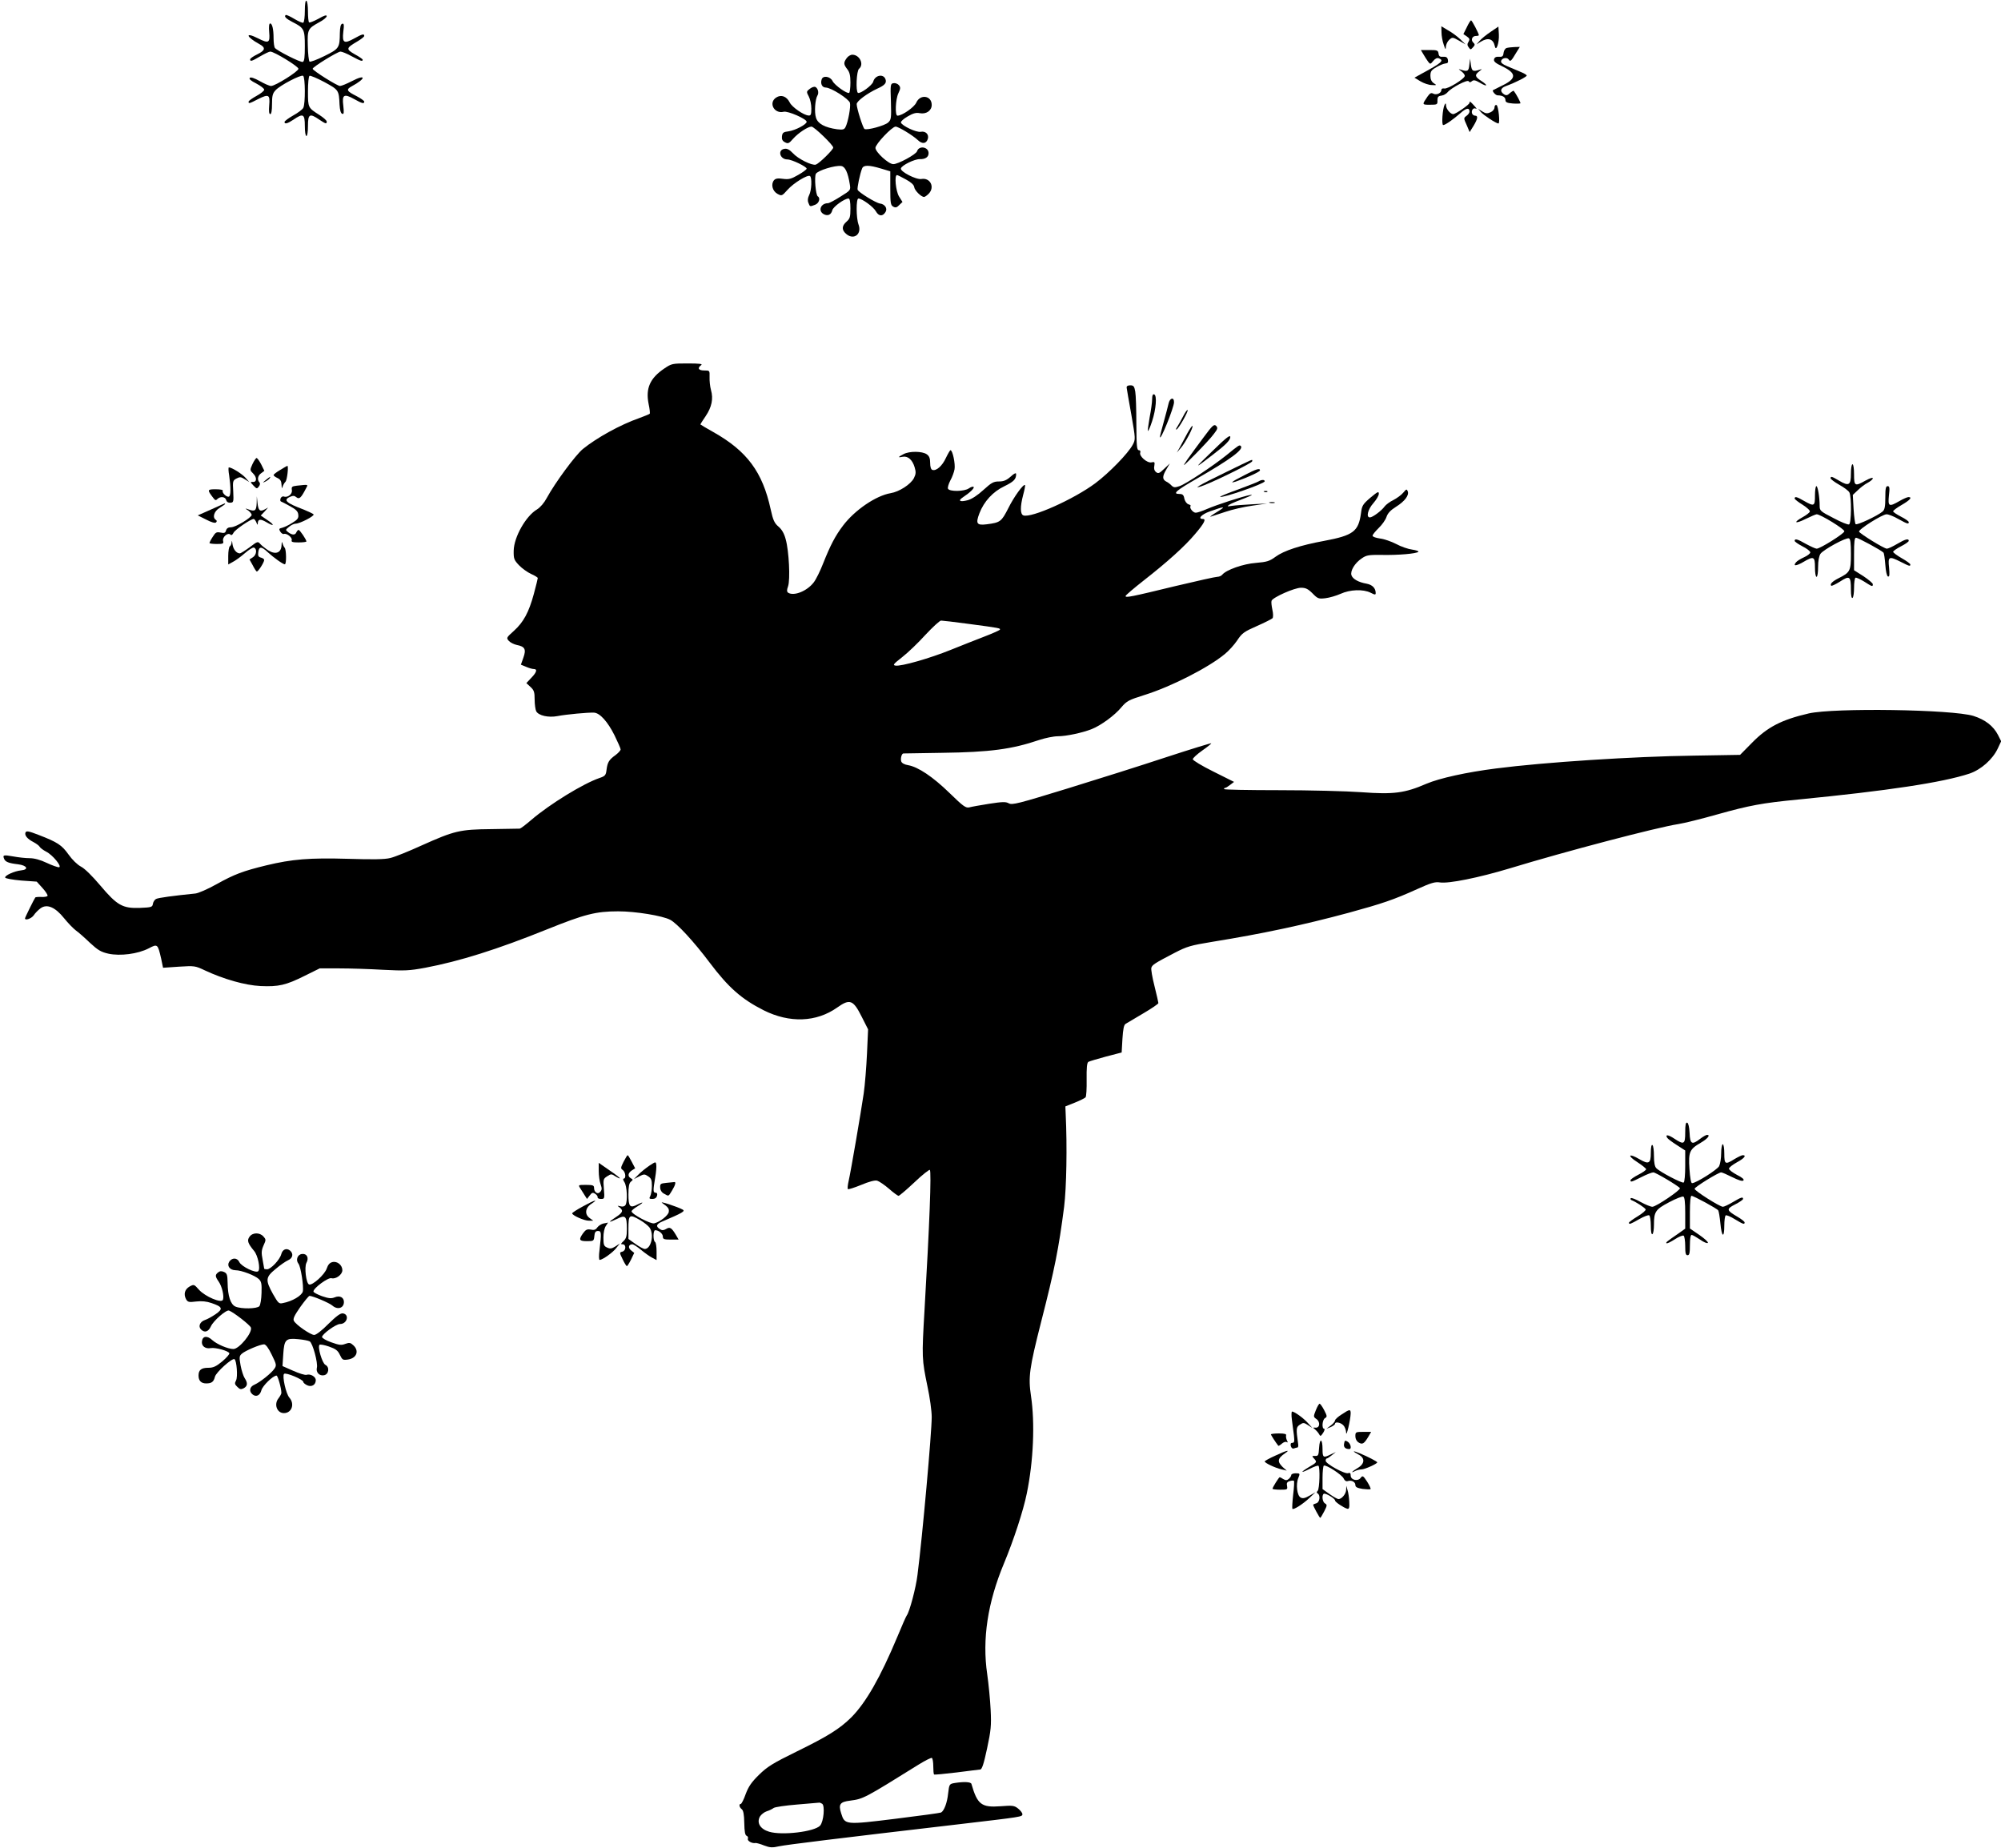 <?xml version="1.0" standalone="no"?>
<!DOCTYPE svg PUBLIC "-//W3C//DTD SVG 20010904//EN"
 "http://www.w3.org/TR/2001/REC-SVG-20010904/DTD/svg10.dtd">
<svg version="1.0" xmlns="http://www.w3.org/2000/svg"
 width="1280pt" height="1182pt" viewBox="0 0 1280 1182"
 preserveAspectRatio="xMidYMid meet">
<g transform="translate(0,1182) scale(0.1,-0.1)"
fill="#000000" stroke="none">
<path d="M1950 11751 c0 -38 -4 -72 -10 -76 -5 -3 -30 8 -57 24 -26 16 -51 27
-55 25 -13 -9 1 -23 43 -45 74 -37 79 -47 79 -154 0 -71 -3 -97 -13 -101 -14
-5 -166 72 -179 90 -4 6 -8 34 -8 61 0 60 -9 95 -22 95 -7 0 -9 -22 -6 -56 6
-69 -3 -74 -72 -39 -85 43 -77 10 9 -37 42 -23 39 -40 -14 -66 -25 -12 -45
-26 -45 -32 0 -15 11 -12 65 20 28 16 56 30 64 30 25 0 180 -95 180 -110 0
-17 -148 -110 -175 -110 -10 0 -42 14 -72 31 -36 20 -58 27 -64 21 -7 -7 7
-19 41 -36 28 -15 51 -32 51 -40 0 -7 -22 -25 -50 -40 -27 -15 -50 -31 -50
-37 0 -13 5 -12 61 17 68 34 77 29 71 -40 -3 -38 -1 -56 7 -56 7 0 11 23 11
64 0 53 4 69 23 89 28 31 162 101 176 92 14 -8 15 -180 1 -205 -5 -10 -34 -32
-65 -49 -30 -17 -55 -36 -55 -41 0 -16 19 -11 58 15 61 42 72 36 72 -40 0 -37
4 -65 10 -65 6 0 10 28 10 65 0 76 11 82 72 40 42 -28 48 -30 48 -12 0 6 -21
25 -46 41 -74 47 -74 47 -74 151 0 52 4 97 10 100 5 3 48 -15 95 -40 92 -50
93 -52 97 -144 2 -36 8 -56 17 -59 11 -4 12 6 7 52 -9 70 4 79 70 42 50 -28
64 -32 64 -16 0 5 -22 21 -49 35 -64 32 -69 42 -31 63 93 50 93 81 1 33 -33
-17 -67 -31 -76 -31 -18 0 -175 99 -175 110 0 12 160 110 178 110 9 0 42 -13
72 -30 58 -31 70 -35 70 -22 0 4 -23 20 -51 35 -57 33 -56 39 17 82 24 14 44
30 44 35 0 16 -14 12 -64 -16 -65 -36 -78 -29 -70 42 6 46 4 56 -7 52 -10 -3
-14 -22 -15 -59 -1 -95 -4 -101 -100 -148 -48 -24 -90 -39 -94 -35 -5 5 -10
50 -11 101 -3 105 0 110 72 150 27 14 49 32 49 40 0 9 -17 4 -53 -17 -30 -16
-57 -27 -60 -23 -4 3 -7 35 -7 69 0 35 -4 66 -10 69 -6 4 -10 -20 -10 -64z"/>
<path d="M9383 11646 l-22 -44 22 -15 c18 -13 20 -18 11 -34 -9 -14 -9 -23 1
-36 11 -16 13 -16 28 1 13 14 13 19 1 30 -17 16 -7 42 17 42 10 0 19 2 19 5 0
10 -44 95 -50 95 -3 0 -16 -20 -27 -44z"/>
<path d="M9221 11613 c0 -21 6 -56 14 -78 11 -34 13 -36 14 -14 1 14 10 34 21
44 20 18 22 18 63 -5 l42 -24 -34 33 c-19 18 -54 44 -78 57 l-43 26 1 -39z"/>
<path d="M9535 11616 c-27 -18 -59 -44 -70 -57 l-20 -23 27 17 c47 29 80 19
90 -28 8 -40 29 22 26 75 l-3 50 -50 -34z"/>
<path d="M9638 11513 c-9 -2 -18 -16 -20 -31 -2 -22 -8 -27 -30 -25 -18 1 -28
-4 -31 -17 -3 -13 9 -24 54 -45 90 -44 91 -77 1 -121 -31 -16 -58 -29 -60 -30
-11 -4 14 -34 28 -34 31 0 50 -11 50 -30 0 -14 10 -19 46 -22 25 -2 47 -1 50
1 3 3 -27 60 -43 80 -1 2 -12 -4 -24 -14 -15 -15 -24 -17 -37 -9 -29 19 -25
40 10 53 70 26 139 62 134 69 -3 5 -23 16 -46 25 -22 9 -58 25 -80 34 -27 11
-40 22 -38 32 4 20 38 27 49 10 10 -16 16 -10 48 44 l23 37 -34 -1 c-18 -1
-41 -3 -50 -6z"/>
<path d="M9105 11473 c9 -16 23 -37 30 -47 14 -18 15 -18 33 4 13 16 25 21 36
17 36 -14 19 -29 -113 -100 l-43 -24 38 -23 c22 -13 54 -24 73 -24 32 -2 33
-1 12 12 -14 10 -21 25 -21 47 0 28 6 37 38 55 20 12 46 23 58 24 15 1 19 6
16 23 -3 16 -11 21 -31 20 -20 -2 -27 3 -29 21 -3 20 -9 22 -58 22 l-55 0 16
-27z"/>
<path d="M5416 11448 c-21 -29 -20 -40 4 -71 15 -19 20 -40 20 -85 0 -34 -4
-63 -8 -66 -13 -8 -93 49 -106 75 -15 31 -62 38 -70 11 -9 -28 3 -52 26 -52
34 0 148 -73 155 -98 6 -25 -12 -124 -29 -156 -8 -15 -17 -17 -53 -13 -78 11
-123 35 -135 73 -12 35 -6 118 9 143 11 17 3 48 -14 55 -8 3 -24 -3 -36 -13
-21 -16 -21 -19 -5 -49 9 -17 16 -51 16 -77 0 -36 -3 -45 -17 -44 -31 1 -107
54 -121 83 -20 40 -55 53 -87 32 -51 -33 -13 -106 48 -91 26 7 147 -46 147
-64 0 -17 -73 -55 -115 -61 -34 -4 -40 -9 -43 -32 -2 -19 3 -30 19 -38 20 -11
26 -8 53 23 33 37 94 77 117 77 17 0 139 -118 139 -134 0 -14 -89 -101 -111
-109 -24 -8 -115 37 -148 74 -20 21 -36 30 -52 27 -47 -6 -31 -68 18 -68 28 0
123 -46 123 -59 0 -5 -24 -23 -54 -40 -45 -26 -60 -30 -98 -25 -33 5 -47 2
-57 -9 -21 -26 -10 -69 22 -87 28 -15 29 -14 65 26 38 43 128 98 143 88 14 -8
11 -92 -5 -122 -9 -18 -11 -35 -5 -49 10 -26 9 -26 43 -13 25 9 36 43 17 54
-13 9 -23 123 -12 144 11 21 124 56 162 50 25 -3 43 -41 55 -117 6 -38 6 -38
-60 -79 -36 -23 -72 -42 -80 -42 -46 0 -65 -49 -27 -70 26 -14 48 -4 55 25 6
23 78 75 104 75 8 0 12 -22 12 -63 0 -55 -3 -66 -25 -85 -32 -28 -32 -55 1
-81 48 -38 98 3 76 62 -16 43 -16 167 -1 167 23 0 96 -53 112 -82 18 -32 43
-34 61 -5 15 23 -3 51 -35 55 -27 4 -136 71 -143 88 -4 11 15 103 29 137 9 22
43 22 120 -1 l60 -18 0 -108 c0 -94 2 -109 19 -118 14 -8 23 -6 38 10 l21 20
-22 35 c-21 34 -31 137 -13 137 4 0 30 -13 57 -28 33 -18 51 -34 53 -49 3 -22
45 -63 63 -63 5 0 18 9 29 20 42 42 11 105 -46 95 -33 -6 -138 48 -131 68 6
20 88 60 121 59 35 -1 56 13 56 38 0 41 -62 51 -74 12 -7 -20 -122 -83 -152
-82 -30 0 -114 77 -114 104 0 24 106 136 129 136 18 0 109 -55 142 -86 28 -27
54 -24 64 7 9 29 -14 52 -45 46 -27 -6 -120 38 -127 59 -2 7 17 24 43 39 34
20 54 26 77 21 42 -8 77 16 77 53 0 60 -74 71 -99 14 -13 -29 -90 -83 -120
-83 -17 0 -13 104 6 144 14 29 14 38 3 51 -7 9 -23 15 -34 13 -20 -3 -21 -8
-17 -118 3 -106 2 -116 -18 -134 -22 -20 -136 -51 -151 -41 -10 6 -50 132 -50
159 0 19 66 68 132 99 49 22 61 37 52 61 -14 36 -67 25 -78 -16 -6 -24 -84
-80 -98 -72 -15 10 -9 141 7 154 34 28 4 90 -43 90 -11 0 -28 -10 -36 -22z"/>
<path d="M9399 11405 c-4 -41 -11 -45 -54 -31 -18 6 -17 5 3 -10 12 -9 22 -22
22 -29 0 -19 -111 -87 -132 -81 -11 2 -18 -2 -18 -10 0 -20 -32 -34 -52 -23
-13 7 -21 3 -36 -18 -36 -53 -37 -53 15 -53 47 0 49 1 48 28 0 21 5 28 25 30
14 2 32 12 40 22 24 29 127 83 135 70 5 -8 11 -8 21 1 11 9 22 6 50 -10 48
-29 56 -19 10 11 -42 27 -44 39 -13 62 19 15 20 16 2 10 -43 -14 -50 -10 -56
31 l-5 40 -5 -40z"/>
<path d="M9400 11162 c0 -11 -88 -72 -104 -72 -18 0 -46 33 -46 56 -1 15 -2
16 -9 4 -13 -24 -21 -130 -9 -130 13 0 63 35 111 77 37 33 57 36 57 9 0 -8 -9
-20 -19 -27 -19 -14 -19 -15 1 -59 l19 -45 25 40 c27 45 30 65 10 65 -8 0 -16
6 -19 13 -8 20 8 41 24 32 8 -5 3 4 -10 18 -26 29 -31 32 -31 19z"/>
<path d="M9560 11132 c0 -10 -11 -24 -25 -30 -21 -10 -31 -9 -53 5 l-27 17 19
-22 c18 -20 97 -72 111 -72 12 0 0 113 -12 118 -8 2 -13 -5 -13 -16z"/>
<path d="M4250 9463 c-92 -62 -121 -127 -101 -227 7 -32 10 -60 7 -63 -3 -3
-33 -15 -68 -28 -120 -42 -270 -125 -359 -197 -47 -38 -179 -217 -231 -313
-17 -32 -42 -61 -63 -74 -71 -42 -147 -176 -149 -263 -1 -52 2 -60 34 -94 19
-20 54 -45 78 -56 23 -10 42 -22 42 -26 0 -4 -11 -49 -25 -101 -32 -118 -66
-181 -128 -237 -48 -43 -49 -45 -32 -64 10 -11 33 -22 51 -26 52 -10 61 -28
42 -81 l-16 -45 34 -14 c18 -8 40 -14 49 -14 24 0 18 -21 -17 -57 l-31 -33 26
-24 c23 -21 27 -33 27 -81 0 -31 5 -65 10 -75 15 -28 78 -42 136 -31 56 11
197 24 234 22 37 -2 87 -57 131 -145 21 -43 39 -84 39 -90 0 -7 -15 -23 -32
-36 -42 -30 -52 -46 -58 -94 -4 -35 -9 -41 -45 -53 -105 -36 -318 -167 -435
-267 -36 -31 -69 -56 -75 -57 -5 0 -86 -1 -180 -3 -204 -2 -237 -10 -449 -105
-83 -38 -173 -74 -200 -80 -36 -9 -111 -10 -270 -5 -246 7 -357 -2 -523 -42
-148 -36 -204 -57 -317 -120 -55 -31 -117 -58 -136 -60 -138 -14 -238 -27
-252 -35 -9 -5 -18 -19 -20 -31 -3 -21 -9 -23 -83 -26 -111 -4 -146 16 -254
144 -49 58 -99 108 -123 120 -23 12 -56 44 -80 78 -43 60 -69 78 -194 126 -62
24 -76 26 -81 14 -7 -18 12 -41 51 -61 17 -9 35 -22 39 -29 4 -8 23 -22 42
-32 42 -21 103 -96 83 -100 -8 -1 -43 11 -79 28 -42 20 -80 30 -110 30 -25 0
-71 5 -103 11 -63 11 -70 10 -60 -14 7 -20 28 -29 89 -36 58 -7 72 -34 20 -39
-42 -4 -106 -33 -102 -46 2 -6 47 -14 103 -19 l99 -7 37 -41 c21 -23 35 -46
32 -50 -2 -5 -20 -8 -39 -7 -19 1 -37 -1 -39 -3 -6 -7 -66 -128 -66 -134 0
-16 42 -1 56 20 9 14 29 34 44 45 41 29 93 7 150 -64 25 -31 59 -66 75 -78 17
-12 57 -47 90 -79 51 -47 70 -59 119 -70 75 -16 187 -2 257 34 57 30 58 29 80
-66 l12 -58 102 7 c99 6 103 6 166 -24 120 -56 256 -95 356 -100 115 -5 161 5
283 66 l95 47 125 0 c69 0 195 -4 280 -9 139 -7 167 -6 270 13 221 42 460 117
780 246 241 97 312 115 454 115 112 0 283 -28 333 -54 44 -23 151 -139 251
-272 122 -162 205 -235 347 -307 166 -83 337 -77 471 18 80 57 102 49 156 -59
l41 -81 -7 -155 c-4 -85 -13 -200 -21 -255 -19 -129 -82 -496 -96 -558 -6 -26
-9 -51 -5 -54 3 -3 41 9 85 27 50 21 87 31 102 27 13 -4 47 -27 76 -52 28 -25
56 -45 61 -45 5 0 51 39 101 86 50 48 95 83 99 80 11 -11 -2 -348 -34 -896
-18 -306 -17 -315 19 -490 15 -69 27 -157 27 -195 0 -98 -59 -761 -91 -1010
-10 -83 -51 -237 -69 -260 -4 -5 -31 -66 -59 -134 -110 -263 -202 -423 -295
-517 -75 -74 -150 -121 -350 -219 -153 -75 -188 -97 -241 -149 -48 -47 -67
-75 -85 -123 -12 -35 -27 -63 -31 -63 -14 0 -10 -22 6 -34 10 -8 15 -33 16
-88 1 -55 5 -78 15 -82 8 -3 11 -12 8 -19 -5 -14 28 -32 50 -27 6 0 30 -6 54
-16 37 -14 53 -15 96 -5 48 10 363 49 1151 141 407 48 405 47 405 65 0 7 -12
23 -27 35 -25 20 -36 21 -113 15 -122 -9 -148 11 -186 143 -4 13 -47 15 -105
6 -36 -6 -37 -7 -44 -67 -6 -59 -25 -110 -45 -122 -5 -3 -137 -21 -291 -40
-323 -40 -325 -39 -348 34 -19 59 -8 74 58 82 84 11 91 15 438 231 42 26 80
45 84 42 5 -3 9 -27 9 -53 0 -26 2 -50 5 -53 3 -2 67 4 142 13 76 10 145 18
153 19 11 0 23 35 44 134 25 117 28 147 23 247 -3 63 -13 166 -22 229 -33 224
3 459 107 708 64 154 124 339 146 447 43 208 53 452 27 625 -18 121 -11 175
65 474 87 340 112 466 147 736 15 122 20 383 10 593 l-2 49 60 24 c33 13 64
29 69 34 5 5 8 56 7 114 -1 75 2 107 11 113 7 4 58 19 113 34 l100 26 5 87 c4
62 9 89 20 96 8 5 59 35 113 67 53 31 97 61 97 66 0 4 -11 53 -25 109 -14 55
-23 107 -20 117 6 19 21 29 148 95 81 42 103 48 242 71 322 52 584 108 873
186 212 58 287 83 437 151 88 40 116 48 145 43 56 -9 249 30 448 90 354 108
941 262 1077 283 39 6 151 34 250 62 207 58 288 73 515 95 574 56 925 109
1098 166 74 25 149 91 182 162 l21 45 -20 40 c-30 58 -82 98 -157 122 -136 42
-892 53 -1054 16 -173 -40 -264 -87 -362 -187 l-77 -78 -298 -5 c-381 -5 -954
-42 -1263 -82 -189 -24 -361 -62 -446 -98 -138 -60 -210 -69 -414 -54 -97 7
-332 13 -527 13 -194 0 -353 3 -353 7 0 5 3 8 8 8 4 0 18 9 31 19 l25 19 -132
66 c-73 36 -132 72 -132 79 0 7 27 32 61 56 33 23 59 44 57 46 -2 2 -132 -38
-288 -89 -157 -52 -442 -142 -634 -201 -313 -96 -351 -106 -373 -94 -20 11
-41 10 -126 -3 -56 -9 -113 -19 -127 -23 -22 -5 -39 7 -126 92 -107 104 -201
167 -265 178 -24 4 -40 13 -44 24 -6 19 3 51 14 51 3 0 114 2 246 4 308 4 448
23 622 82 39 13 93 24 120 24 53 0 157 22 217 46 58 23 146 87 189 139 35 41
46 47 151 80 166 52 405 173 511 261 25 20 60 59 79 87 31 47 44 56 126 92 50
22 95 45 100 50 5 6 5 29 -1 55 -5 24 -8 49 -5 57 9 22 146 83 188 83 30 0 45
-7 74 -36 33 -34 39 -36 82 -31 26 3 70 16 97 28 61 28 146 31 193 7 27 -14
32 -14 32 -2 0 31 -21 53 -58 60 -52 9 -89 30 -97 54 -9 28 22 79 66 108 30
21 45 23 129 22 105 -2 221 8 233 20 4 4 -13 10 -39 14 -25 3 -72 19 -103 36
-31 16 -77 32 -103 35 -27 4 -48 11 -48 18 0 7 18 28 39 49 21 20 44 52 50 71
8 24 26 43 61 65 56 35 85 74 75 99 -6 16 -9 15 -28 -8 -12 -15 -41 -36 -64
-48 -23 -11 -48 -30 -56 -41 -19 -27 -77 -70 -94 -70 -26 0 -13 52 22 91 19
22 35 48 35 60 0 18 -7 14 -54 -25 -49 -42 -54 -51 -60 -99 -16 -117 -49 -142
-235 -177 -153 -28 -259 -63 -312 -102 -38 -28 -55 -33 -125 -39 -81 -6 -189
-44 -215 -75 -6 -8 -21 -14 -32 -14 -12 0 -132 -27 -267 -59 -288 -70 -320
-76 -320 -64 0 5 53 50 118 101 147 115 261 217 327 296 58 68 72 96 50 96
-36 0 -10 29 43 48 98 35 109 35 47 -3 -33 -20 -51 -34 -40 -30 11 4 54 18 95
31 41 14 118 32 170 39 l95 14 -95 -5 c-52 -3 -111 -7 -130 -10 -31 -5 -33 -4
-15 8 11 7 54 25 95 40 41 16 59 25 40 22 -51 -9 -216 -63 -279 -90 -29 -13
-62 -24 -72 -24 -18 0 -43 32 -33 43 3 3 -3 8 -14 11 -11 4 -22 19 -26 36 -4
24 -11 30 -32 30 -46 0 -21 22 112 98 219 126 302 188 281 209 -9 8 -11 7 -93
-60 -86 -69 -259 -184 -299 -197 -29 -10 -38 -9 -51 4 -8 9 -24 21 -35 26 -25
14 -24 34 3 79 l21 36 -36 -34 c-31 -30 -38 -32 -52 -21 -11 9 -15 23 -11 40
4 24 2 27 -19 22 -28 -5 -80 41 -71 63 3 9 -1 15 -9 15 -13 0 -15 27 -16 168
0 92 -3 185 -7 207 -6 34 -11 40 -32 40 -16 0 -24 -5 -23 -15 1 -8 14 -86 30
-173 27 -155 27 -158 9 -192 -30 -56 -151 -180 -239 -246 -138 -103 -411 -225
-461 -206 -20 8 -21 55 -1 131 9 33 14 61 12 63 -10 9 -71 -75 -107 -148 -44
-86 -51 -92 -138 -103 -64 -8 -72 4 -47 70 29 76 87 139 159 173 61 30 76 45
76 78 0 10 -11 6 -35 -16 -27 -24 -45 -31 -75 -31 -35 0 -48 -8 -99 -54 -38
-35 -75 -59 -101 -66 -50 -13 -65 -4 -30 19 44 29 75 59 68 66 -4 4 -17 0 -30
-9 -29 -21 -126 -22 -134 -2 -3 7 4 31 15 52 12 21 24 54 27 72 6 33 -12 122
-26 122 -3 0 -16 -22 -29 -49 -23 -51 -62 -86 -87 -77 -9 3 -14 20 -14 45 0
30 -6 44 -22 55 -29 20 -110 21 -148 1 -37 -19 -38 -24 -5 -17 33 6 62 -20 76
-68 9 -30 8 -43 -5 -69 -21 -40 -94 -87 -149 -96 -94 -16 -229 -108 -304 -207
-51 -67 -82 -128 -127 -241 -19 -49 -46 -104 -61 -123 -42 -55 -126 -89 -163
-66 -9 7 -10 16 -1 41 15 43 6 226 -15 301 -10 38 -25 63 -46 81 -26 22 -35
41 -50 110 -52 240 -152 374 -367 495 -45 25 -83 48 -83 49 0 2 15 25 34 53
39 58 50 111 34 167 -6 22 -10 59 -9 83 1 42 1 42 -34 42 -37 0 -46 15 -20 34
12 8 -9 11 -86 11 -98 0 -103 -1 -149 -32z m1945 -1634 c203 -27 210 -28 199
-39 -5 -4 -49 -24 -99 -43 -49 -19 -146 -57 -215 -85 -131 -53 -315 -106 -352
-100 -19 3 -12 11 43 54 36 28 103 92 149 143 47 50 91 91 100 91 8 0 87 -9
175 -21z m-936 -7548 c19 -12 10 -114 -13 -140 -36 -39 -243 -64 -326 -39 -57
17 -81 57 -59 97 8 13 28 29 44 34 17 5 36 15 44 21 8 6 75 16 150 22 75 6
138 12 141 12 3 1 11 -2 19 -7z"/>
<path d="M7370 9267 c0 -19 -7 -72 -16 -117 -8 -45 -13 -84 -11 -87 3 -2 15
26 27 63 25 76 32 165 13 171 -9 3 -13 -7 -13 -30z"/>
<path d="M7475 9238 c-4 -18 -18 -71 -31 -118 -13 -46 -24 -89 -24 -95 1 -32
90 188 90 222 0 35 -27 28 -35 -9z"/>
<path d="M7569 9158 c-12 -23 -29 -54 -38 -68 -9 -13 -11 -21 -4 -17 16 10 76
117 70 124 -3 3 -16 -15 -28 -39z"/>
<path d="M7699 9022 c-36 -48 -83 -112 -104 -142 -35 -52 -33 -50 52 35 49 50
102 107 117 128 26 33 27 40 15 53 -13 12 -23 3 -80 -74z"/>
<path d="M7595 9048 c-15 -29 -37 -69 -47 -88 l-20 -35 26 30 c29 33 81 133
74 140 -3 3 -17 -19 -33 -47z"/>
<path d="M7750 8929 c-116 -112 -115 -113 12 -15 77 59 108 90 108 110 0 17
-26 -3 -120 -95z"/>
<path d="M1615 8851 c-17 -38 -17 -39 5 -61 25 -25 23 -56 -4 -53 -16 1 -15
-2 5 -23 21 -22 23 -22 35 -6 8 10 9 21 3 27 -15 16 -10 43 12 58 l20 15 -20
41 c-12 23 -25 41 -30 41 -4 0 -16 -18 -26 -39z"/>
<path d="M7833 8795 c-166 -80 -220 -113 -130 -79 89 35 307 143 307 153 0 14
22 23 -177 -74z"/>
<path d="M11840 8790 c0 -74 -13 -82 -74 -46 -49 29 -56 31 -56 16 0 -5 25
-24 55 -41 31 -17 60 -39 65 -49 15 -28 13 -200 -2 -205 -7 -3 -52 15 -100 41
-84 43 -88 47 -88 78 0 55 -12 126 -21 126 -5 0 -9 -27 -9 -60 0 -69 -5 -71
-69 -35 -46 27 -61 31 -61 16 0 -5 23 -23 51 -40 28 -18 49 -37 46 -44 -2 -7
-22 -22 -45 -35 -65 -36 -50 -46 18 -12 33 16 65 30 71 30 24 0 179 -95 177
-109 -3 -16 -155 -111 -177 -111 -8 0 -38 14 -68 30 -55 32 -73 36 -73 20 0
-5 23 -21 50 -35 28 -14 50 -31 50 -39 0 -7 -18 -21 -40 -31 -22 -10 -45 -24
-51 -32 -22 -26 0 -25 45 1 68 40 76 37 76 -34 0 -33 4 -60 10 -60 6 0 10 28
10 63 0 39 6 70 15 84 19 27 164 106 182 99 10 -4 13 -30 13 -101 0 -107 -5
-117 -79 -154 -41 -21 -57 -38 -47 -48 3 -3 28 9 57 27 61 40 69 34 69 -53 0
-36 4 -56 10 -52 6 3 10 33 10 65 0 32 4 61 9 64 4 3 29 -8 55 -24 53 -34 56
-35 56 -17 0 6 -27 29 -60 51 l-60 38 0 104 c0 80 3 104 13 104 13 0 161 -80
175 -95 4 -4 9 -39 12 -78 3 -43 10 -72 17 -75 10 -3 11 11 7 57 -8 72 -1 75
76 36 55 -28 60 -29 60 -16 0 5 -25 23 -55 40 -30 17 -55 36 -55 41 0 5 23 21
50 35 28 14 50 30 50 35 0 17 -23 11 -75 -20 -27 -16 -57 -30 -65 -30 -18 0
-173 96 -178 109 -5 14 149 111 176 111 12 0 46 -13 75 -30 58 -32 67 -35 67
-20 0 5 -22 21 -50 35 -27 14 -50 29 -50 34 0 5 25 24 55 41 52 30 70 50 43
50 -7 0 -33 -11 -57 -25 -68 -39 -75 -36 -68 35 6 49 4 60 -8 60 -12 0 -15
-15 -15 -73 0 -58 -4 -77 -17 -89 -31 -27 -165 -90 -173 -81 -4 4 -10 48 -13
97 l-5 90 32 30 c17 17 46 39 64 48 17 9 32 22 32 28 0 7 -20 0 -46 -14 -69
-39 -74 -36 -74 39 0 37 -4 65 -10 65 -6 0 -10 -27 -10 -60z"/>
<path d="M1793 8814 c-24 -14 -43 -29 -43 -33 0 -4 11 -13 25 -19 19 -9 25
-20 26 -44 1 -21 3 -26 6 -14 3 11 11 26 19 34 11 11 21 102 12 102 -2 0 -22
-12 -45 -26z"/>
<path d="M1466 8778 c11 -77 11 -131 -2 -135 -15 -5 -46 26 -39 38 4 5 -16 9
-45 9 -55 0 -56 -3 -16 -55 12 -16 17 -18 27 -7 19 18 50 15 56 -7 3 -12 13
-18 26 -17 21 1 22 5 19 71 -4 67 -3 71 21 84 21 11 28 11 53 -5 l29 -18 -25
28 c-22 25 -88 66 -106 66 -4 0 -3 -24 2 -52z"/>
<path d="M7958 8779 c-85 -43 -99 -56 -40 -35 73 26 142 59 142 67 0 16 -24 9
-102 -32z"/>
<path d="M1700 8749 c-22 -18 -22 -19 -3 -10 12 6 25 16 28 21 9 15 3 12 -25
-11z"/>
<path d="M8050 8740 c-8 -5 -68 -28 -132 -52 -65 -23 -115 -44 -113 -46 11
-11 285 84 285 99 0 12 -21 11 -40 -1z"/>
<path d="M1899 8713 c-32 -4 -35 -7 -32 -28 5 -25 -27 -51 -52 -41 -7 2 -16
-3 -20 -12 -3 -9 -3 -18 2 -20 4 -1 31 -15 58 -30 38 -21 51 -33 53 -54 3 -22
-4 -32 -37 -52 -21 -14 -51 -28 -65 -32 -22 -5 -23 -8 -13 -25 7 -11 17 -17
23 -15 18 7 56 -24 50 -40 -4 -11 6 -14 44 -14 28 0 50 3 50 6 0 12 -42 74
-50 74 -4 0 -10 -7 -14 -15 -7 -19 -27 -19 -52 0 -19 15 -19 15 5 35 13 11 32
20 42 20 27 0 121 49 115 59 -3 5 -32 18 -63 31 -112 42 -133 61 -89 81 20 9
29 9 42 -2 18 -15 30 -4 60 54 16 30 21 28 -57 20z"/>
<path d="M8088 8673 c7 -3 16 -2 19 1 4 3 -2 6 -13 5 -11 0 -14 -3 -6 -6z"/>
<path d="M1642 8603 c-2 -49 -10 -57 -49 -43 -28 10 -28 9 -5 -6 12 -9 22 -22
22 -28 -1 -17 -102 -79 -132 -79 -18 0 -28 -7 -32 -20 -4 -16 -11 -19 -35 -14
-26 5 -32 2 -50 -27 -12 -18 -21 -36 -21 -40 0 -3 21 -6 46 -6 41 0 46 2 41
20 -6 24 31 56 47 40 6 -6 13 -2 20 12 10 20 110 88 129 88 4 0 12 -10 17 -22
6 -17 9 -18 9 -6 1 28 17 30 56 7 50 -30 54 -18 4 15 l-41 28 24 25 23 26 -24
-13 c-29 -15 -39 -5 -44 45 l-4 40 -1 -42z"/>
<path d="M8123 8603 c9 -2 23 -2 30 0 6 3 -1 5 -18 5 -16 0 -22 -2 -12 -5z"/>
<path d="M1400 8583 c-19 -8 -57 -25 -85 -38 l-50 -22 54 -27 c34 -18 57 -24
63 -18 6 6 6 12 -1 16 -24 15 -12 56 24 77 19 12 35 23 35 25 0 5 1 6 -40 -13z"/>
<path d="M1482 8353 c-1 -12 -6 -25 -12 -28 -5 -3 -10 -31 -10 -61 l0 -55 29
16 c16 8 51 33 76 55 26 23 52 39 59 37 21 -7 18 -45 -5 -61 l-23 -15 20 -36
c10 -20 22 -39 26 -41 7 -5 48 58 48 74 0 5 -9 12 -21 15 -16 4 -20 12 -17 33
4 39 20 40 59 3 38 -35 99 -79 111 -79 11 0 10 94 -1 106 -5 5 -11 18 -14 29
-3 13 -5 8 -6 -13 -2 -48 -37 -62 -83 -34 -19 12 -42 30 -52 41 -17 19 -18 19
-69 -20 -29 -21 -57 -39 -63 -39 -22 0 -43 27 -47 60 -2 19 -5 25 -5 13z"/>
<path d="M10780 4576 c0 -77 -8 -81 -70 -40 -39 26 -60 28 -45 5 3 -6 31 -27
61 -46 l54 -35 0 -99 c0 -55 -4 -103 -10 -106 -10 -6 -151 67 -175 92 -10 10
-15 36 -15 78 0 35 -4 67 -10 70 -6 4 -10 -15 -10 -50 0 -69 -13 -76 -74 -40
-68 40 -80 24 -13 -19 31 -20 57 -41 57 -46 0 -5 -22 -21 -50 -35 -27 -14 -50
-30 -50 -35 0 -14 4 -13 70 20 33 17 67 30 76 30 15 0 161 -87 170 -101 7 -11
-153 -119 -176 -119 -11 0 -45 14 -76 31 -30 17 -58 28 -62 24 -4 -4 -2 -9 3
-12 29 -11 89 -50 92 -60 2 -6 -21 -26 -51 -44 -31 -19 -56 -37 -56 -41 0 -13
10 -9 66 23 30 17 58 28 64 24 5 -3 10 -33 10 -66 0 -38 4 -58 10 -54 6 3 10
30 10 60 0 84 10 98 97 144 43 23 84 39 91 36 8 -3 12 -34 12 -105 l0 -100
-42 -30 c-77 -53 -83 -58 -78 -63 3 -4 27 8 52 24 26 17 52 28 58 24 5 -3 10
-33 10 -66 0 -46 3 -59 15 -59 12 0 15 14 15 65 0 39 4 65 11 65 6 0 30 -14
54 -30 24 -17 46 -26 50 -21 3 6 -22 28 -55 51 l-60 41 0 104 c0 67 4 105 10
105 14 0 163 -81 171 -93 4 -6 10 -43 14 -83 8 -89 25 -98 25 -15 0 33 4 62 9
66 6 3 32 -8 59 -25 53 -32 62 -35 62 -20 0 5 -20 21 -44 35 -73 43 -75 50
-17 80 28 14 51 30 51 35 0 15 -11 12 -65 -20 -27 -16 -56 -30 -64 -30 -20 0
-181 102 -181 115 0 11 152 105 170 105 6 0 38 -14 72 -31 40 -20 64 -27 70
-21 7 7 -7 19 -41 36 -28 15 -51 32 -51 40 0 7 23 25 50 40 48 26 64 46 38 46
-7 0 -31 -12 -53 -25 -59 -37 -65 -34 -65 35 0 33 -4 60 -10 60 -5 0 -10 -26
-10 -57 0 -32 -6 -69 -13 -83 -11 -22 -146 -108 -173 -109 -7 -1 -13 34 -17
92 -7 107 0 125 73 167 43 25 63 50 40 50 -6 0 -26 -11 -44 -25 -53 -41 -65
-35 -68 37 -2 38 -8 63 -15 66 -10 3 -13 -14 -13 -62z"/>
<path d="M3989 4388 c-19 -38 -20 -43 -5 -53 18 -14 22 -55 5 -55 -5 0 -3 -10
5 -22 17 -25 22 -123 7 -147 -6 -9 -18 -12 -32 -8 -22 5 -22 5 -6 -7 26 -20
21 -33 -23 -62 -53 -35 -51 -39 6 -12 55 28 64 19 64 -64 0 -46 -4 -61 -22
-78 -18 -17 -19 -20 -5 -20 24 0 22 -41 -2 -47 -19 -5 -19 -6 2 -49 11 -24 24
-44 27 -44 3 0 15 19 27 43 l20 42 -20 16 c-21 16 -17 39 8 39 7 0 32 -16 56
-36 23 -19 55 -42 71 -50 l28 -15 0 55 c0 30 -4 58 -10 61 -13 8 -13 75 1 75
23 0 49 -22 49 -40 0 -17 7 -20 51 -20 l50 0 -18 31 c-27 45 -38 52 -62 37
-15 -9 -26 -10 -38 -2 -30 18 -26 33 14 50 129 55 148 66 130 76 -33 18 -152
57 -132 43 40 -28 46 -37 43 -58 -3 -22 -56 -64 -93 -73 -23 -6 -145 59 -145
77 0 5 16 19 35 30 43 26 46 35 4 14 -49 -26 -59 -15 -59 63 0 51 4 73 16 83
14 11 14 13 0 21 -22 12 -20 33 5 50 l22 14 -22 42 c-12 23 -23 42 -26 42 -3
0 -14 -19 -26 -42z m107 -374 c24 -14 51 -36 59 -47 31 -45 10 -137 -31 -137
-7 0 -34 14 -59 32 l-45 32 0 66 c0 91 5 95 76 54z"/>
<path d="M4154 4363 c-23 -16 -55 -41 -70 -57 l-29 -29 33 17 c31 16 36 16 58
1 20 -13 24 -24 24 -61 0 -25 -5 -54 -10 -65 -9 -16 -7 -19 13 -19 16 0 26 7
30 20 3 13 0 20 -9 20 -17 0 -17 14 -3 96 6 34 9 71 7 83 -3 21 -4 20 -44 -6z"/>
<path d="M3830 4329 c0 -29 5 -67 12 -85 9 -26 9 -36 -2 -48 -15 -20 -40 -4
-40 25 0 16 -8 19 -51 19 -51 0 -51 0 -37 -22 8 -13 21 -33 29 -46 l14 -22 17
22 c14 19 20 21 35 11 10 -6 17 -16 16 -22 -2 -6 8 -11 21 -11 23 0 24 2 19
64 -5 61 -4 65 21 81 24 16 28 16 52 0 14 -9 27 -15 29 -13 2 2 -27 25 -66 51
l-69 48 0 -52z"/>
<path d="M4263 4253 c-38 -4 -41 -6 -40 -31 1 -17 11 -32 26 -39 30 -17 26
-18 50 21 21 34 27 57 14 54 -5 -1 -27 -3 -50 -5z"/>
<path d="M3728 4102 c-37 -20 -68 -40 -68 -44 0 -13 78 -48 107 -47 l28 0 -22
16 c-35 24 -30 66 10 92 52 34 17 23 -55 -17z"/>
<path d="M3860 3993 c-13 -3 -31 -14 -39 -25 -10 -15 -21 -19 -42 -14 -23 4
-32 0 -49 -23 -30 -42 -25 -51 24 -51 43 0 45 1 48 33 2 24 8 32 23 32 22 0
23 -9 10 -122 -5 -36 -4 -63 1 -63 19 1 84 47 106 76 l23 29 -29 -19 c-23 -14
-33 -16 -52 -7 -21 9 -24 17 -24 64 0 31 6 61 16 75 8 12 14 21 12 21 -2 -1
-14 -4 -28 -6z"/>
<path d="M1596 3908 c-17 -23 -11 -42 29 -90 25 -29 42 -115 27 -130 -15 -15
-107 29 -121 58 -13 29 -47 30 -65 2 -16 -26 4 -53 40 -54 39 0 124 -33 149
-56 17 -16 20 -30 18 -89 -1 -39 -7 -77 -14 -85 -14 -17 -117 -19 -154 -2 -30
14 -48 67 -49 152 -1 51 -4 60 -23 69 -16 7 -27 6 -38 -3 -20 -16 -19 -26 4
-59 21 -30 36 -93 27 -116 -9 -24 -113 20 -153 64 -31 35 -32 36 -60 21 -31
-18 -40 -48 -23 -81 11 -19 18 -21 65 -15 35 4 67 1 98 -10 71 -24 76 -37 25
-72 -24 -16 -53 -32 -66 -36 -33 -11 -46 -41 -26 -61 23 -23 47 -15 63 20 16
36 99 108 116 101 30 -11 135 -93 140 -109 11 -32 -75 -137 -112 -137 -34 0
-105 30 -135 57 -32 30 -62 27 -66 -7 -5 -30 21 -51 57 -44 30 5 113 -18 118
-33 2 -6 -18 -29 -45 -52 -40 -33 -58 -41 -89 -41 -46 0 -63 -14 -63 -50 0
-33 17 -50 49 -50 35 0 48 10 56 43 8 29 110 121 125 112 14 -9 22 -113 10
-136 -10 -18 -9 -25 8 -41 16 -16 23 -18 41 -9 25 14 27 33 6 65 -8 12 -20 49
-26 81 -9 52 -9 60 8 75 21 19 117 60 142 60 11 0 29 -24 49 -66 30 -61 32
-68 18 -89 -19 -29 -92 -87 -128 -103 -31 -13 -37 -42 -13 -62 23 -19 48 -8
57 26 7 28 74 94 97 94 8 0 31 -81 31 -111 0 -6 -9 -22 -19 -35 -30 -38 -9
-94 35 -94 50 0 71 58 35 99 -22 25 -47 139 -34 152 11 11 123 -36 123 -51 0
-6 11 -15 25 -22 29 -13 55 3 55 33 0 22 -34 42 -59 34 -10 -3 -48 9 -86 26
l-68 30 5 76 c6 94 16 104 96 96 31 -3 64 -9 73 -14 19 -10 54 -139 46 -169
-7 -28 15 -53 44 -48 32 4 40 52 10 67 -20 11 -51 115 -37 128 3 4 31 -1 60
-11 43 -15 57 -25 70 -53 16 -33 19 -35 53 -30 56 9 72 57 32 92 -17 16 -25
17 -50 8 -25 -10 -40 -8 -90 10 -32 11 -59 27 -59 34 0 18 89 83 115 83 46 0
62 62 18 68 -15 2 -41 -17 -92 -67 -41 -42 -79 -71 -91 -71 -23 0 -116 64
-130 90 -7 13 2 33 41 89 28 39 54 71 59 71 20 0 127 -45 146 -62 33 -29 74
-17 74 23 0 29 -26 43 -58 30 -22 -9 -38 -8 -82 7 -30 11 -55 24 -55 30 0 22
94 91 115 85 28 -8 70 23 70 51 0 33 -33 60 -64 52 -17 -4 -28 -17 -36 -41
-13 -39 -92 -110 -113 -102 -19 7 -31 111 -17 138 18 32 3 61 -28 57 -29 -3
-42 -38 -23 -62 15 -18 35 -147 28 -178 -7 -27 -68 -63 -127 -74 -26 -6 -30
-1 -64 58 -49 89 -48 107 17 160 28 24 64 49 80 56 30 13 36 42 12 62 -22 18
-48 8 -56 -24 -10 -36 -67 -96 -91 -96 -10 0 -18 2 -18 4 0 2 -5 28 -10 57 -9
45 -8 60 6 92 16 35 16 38 -1 57 -24 27 -70 26 -89 -2z"/>
<path d="M8417 2798 c-16 -40 -16 -42 4 -56 26 -18 22 -58 -6 -55 -17 1 -18 0
-4 -10 8 -7 20 -20 26 -30 9 -17 11 -17 27 7 9 14 12 26 6 26 -16 0 -12 58 6
68 14 8 14 13 -5 50 -12 23 -25 42 -30 42 -4 0 -15 -19 -24 -42z"/>
<path d="M8583 2772 c-24 -15 -43 -32 -43 -39 0 -6 -12 -21 -27 -32 l-28 -21
28 11 c15 7 27 16 27 21 0 15 37 8 53 -10 10 -10 18 -32 18 -48 1 -31 28 83
29 124 0 28 -6 28 -57 -6z"/>
<path d="M8264 2738 c4 -29 9 -74 13 -100 4 -39 3 -48 -10 -48 -10 0 -13 -6
-10 -21 4 -12 11 -18 20 -15 8 3 18 6 22 6 5 0 7 10 5 23 -14 98 -13 107 11
123 21 14 26 14 52 -3 l28 -18 -30 33 c-29 32 -85 72 -100 72 -4 0 -5 -24 -1
-52z"/>
<path d="M8670 2632 c0 -17 8 -32 21 -40 24 -15 35 -8 62 37 l18 31 -50 0
c-49 0 -51 -1 -51 -28z"/>
<path d="M8130 2644 c0 -5 30 -51 47 -73 1 -2 12 4 22 13 11 10 25 15 31 11 9
-5 9 -2 2 11 -5 11 -7 25 -5 32 3 8 -10 12 -46 12 -28 0 -51 -3 -51 -6z"/>
<path d="M8438 2558 c-3 -48 -5 -53 -26 -52 -20 1 -21 -1 -7 -16 21 -23 20
-25 -30 -54 -60 -36 -57 -43 4 -12 27 14 51 22 55 19 11 -11 7 -148 -5 -160
-8 -8 -8 -13 0 -17 19 -12 13 -57 -9 -63 -11 -3 -20 -7 -20 -10 0 -8 41 -83
45 -83 3 0 14 19 26 42 19 37 19 42 5 50 -17 9 -22 53 -8 62 11 6 72 -30 72
-43 0 -10 56 -47 79 -53 11 -2 14 8 12 44 -1 26 -6 60 -11 75 l-8 28 -1 -26
c-1 -26 -28 -59 -49 -59 -6 0 -32 14 -57 32 l-45 32 0 72 c0 40 4 75 8 78 14
8 116 -58 127 -82 6 -14 16 -20 26 -17 24 8 49 -5 49 -25 0 -13 11 -19 46 -25
25 -3 48 -4 51 -1 3 3 -7 24 -22 48 -25 38 -29 40 -41 24 -18 -25 -64 -14 -64
15 0 15 -4 19 -16 15 -21 -8 -144 60 -144 79 0 8 3 15 8 15 4 0 18 10 32 21
l25 20 -32 -15 c-48 -24 -53 -21 -53 33 0 68 -18 75 -22 9z"/>
<path d="M8598 2585 c-5 -22 7 -35 33 -35 17 0 9 35 -10 47 -16 10 -20 9 -23
-12z"/>
<path d="M8158 2508 c-38 -17 -68 -34 -68 -37 0 -10 68 -42 108 -51 l33 -8
-26 23 c-36 35 -33 55 15 88 37 25 13 20 -62 -15z"/>
<path d="M8660 2535 c0 -3 14 -11 30 -20 43 -22 41 -59 -5 -86 -37 -22 -49
-37 -16 -19 11 5 29 10 41 10 20 0 100 36 100 45 0 5 -59 36 -112 58 -21 9
-38 14 -38 12z"/>
<path d="M8260 2384 c0 -6 -7 -17 -16 -25 -12 -10 -20 -10 -35 -1 -10 7 -21
12 -23 12 -5 0 -46 -65 -46 -74 0 -3 22 -6 49 -6 46 0 48 1 44 24 -4 18 0 26
17 31 12 4 24 4 27 2 3 -3 1 -43 -5 -89 -5 -46 -7 -86 -5 -90 5 -10 70 31 113
73 l35 33 -38 -22 c-28 -16 -43 -20 -57 -12 -23 12 -32 84 -15 125 12 29 11
30 -17 30 -15 0 -28 -5 -28 -11z"/>
</g>
</svg>
